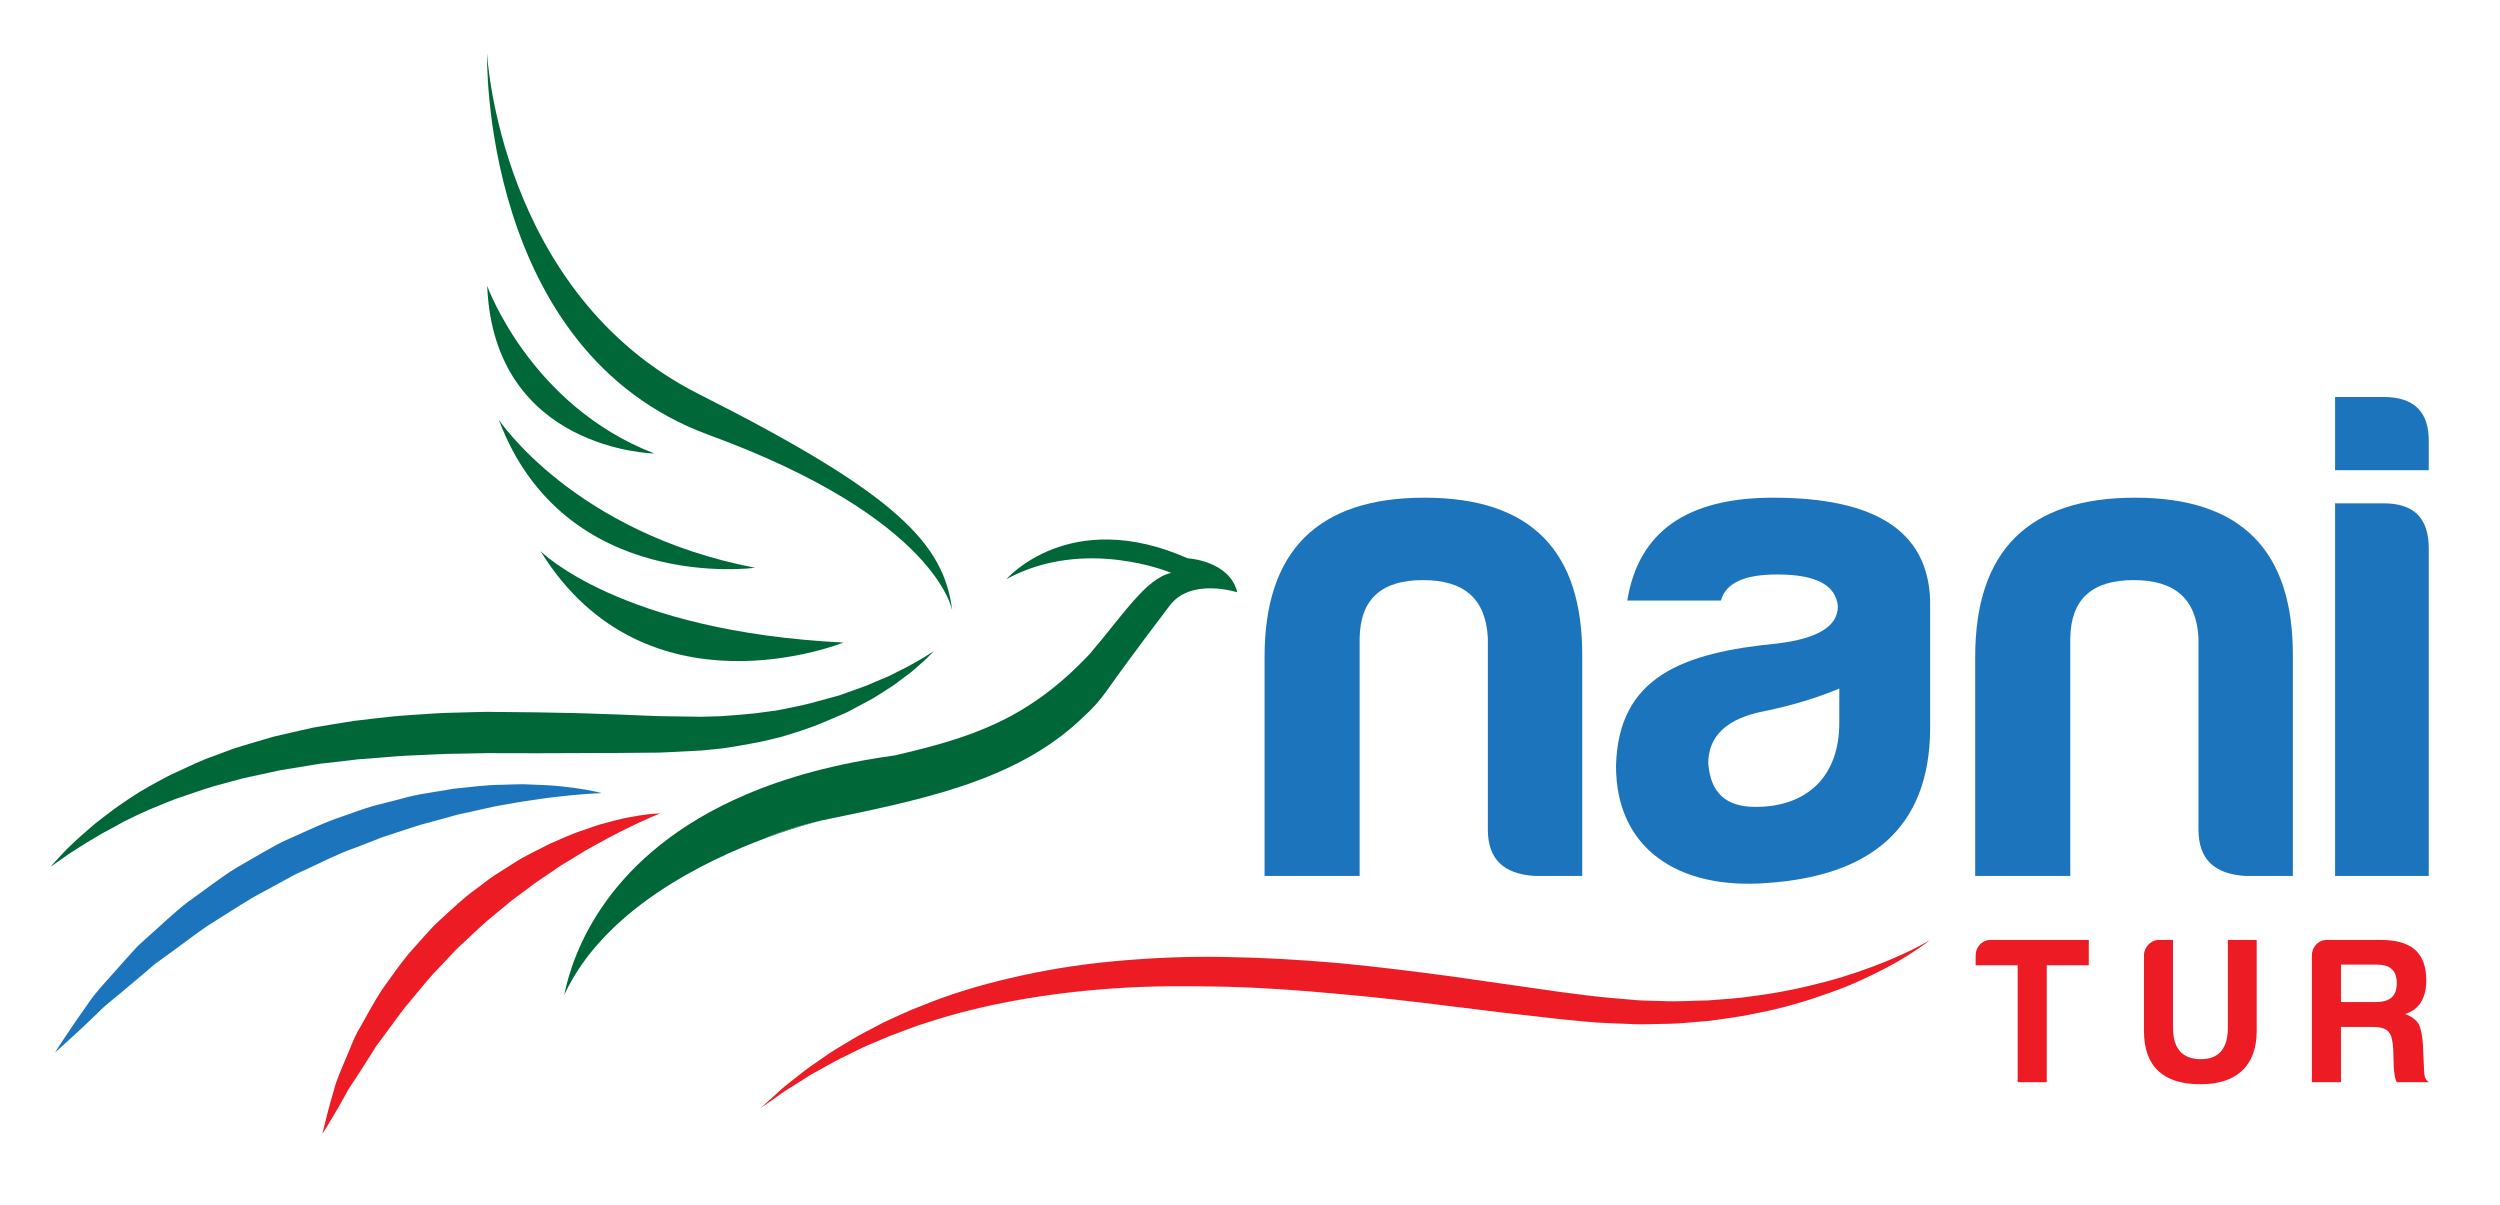 <?xml version="1.0" encoding="utf-8"?>
<!-- Generator: Adobe Illustrator 16.0.0, SVG Export Plug-In . SVG Version: 6.00 Build 0)  -->
<!DOCTYPE svg PUBLIC "-//W3C//DTD SVG 1.1//EN" "http://www.w3.org/Graphics/SVG/1.1/DTD/svg11.dtd">
<svg version="1.1" id="naniturlogo" xmlns="http://www.w3.org/2000/svg" xmlns:xlink="http://www.w3.org/1999/xlink" x="0px"
	 y="0px" width="473px" height="228px" viewBox="0 0 473 228" enable-background="new 0 0 473 228" xml:space="preserve">
<g>
	<g id="nani">
		<path fill="#1C75BC" d="M290.294,165.727c-5.86-0.398-8.793-3.201-8.793-8.797v-36.246c-0.402-7.332-4.398-10.928-12.264-10.928
			c-7.859,0-11.856,3.597-11.993,10.928v45.042h-17.988v-41.445c0-20.123,10.128-30.119,30.249-30.119
			c20.122,0,29.984,9.996,29.852,30.119v41.445H290.294z"/>
		<path fill="#1C75BC" d="M325.605,113.619h-17.724c2.131-13.06,11.327-19.456,27.583-19.456c19.456,0,29.318,6.396,29.719,19.456
			v23.989c0,19.456-11.727,28.119-30.786,29.452c-16.922,1.331-28.648-6.532-28.648-22.124c0.4-16.922,12.659-21.455,30.516-23.186
			c7.599-0.932,11.46-3.201,11.46-7.064c-0.397-3.999-4.128-5.995-11.46-5.995C330.003,108.69,326.537,110.288,325.605,113.619z
			 M347.992,136.806v-6.528c-4.129,1.733-8.93,3.198-14.124,4.267c-7.062,1.331-10.662,4.665-10.662,9.859
			c0.4,5.596,3.331,8.262,8.928,8.262C341.995,152.665,347.992,146.807,347.992,136.806z"/>
		<path fill="#1C75BC" d="M424.745,165.727c-5.862-0.398-8.793-3.201-8.793-8.797v-36.246c-0.401-7.332-4.398-10.928-12.261-10.928
			c-7.863,0-11.861,3.597-11.994,10.928v45.042h-17.99v-41.445c0-20.123,10.126-30.119,30.252-30.119
			c20.118,0,29.983,9.996,29.849,30.119v41.445H424.745z"/>
		<path fill="#1C75BC" d="M450.992,75.109c5.866,0,8.664,2.931,8.529,8.663v5.195h-17.723V75.109H450.992z M450.992,95.23
			c5.733,0,8.529,2.798,8.529,8.527v61.969h-17.723V95.23H450.992z"/>
	</g>
	<g id="tur">
		<path fill="#ED1C24" d="M376.563,177.837h18.635v4.79h-7.952v22.12h-5.499v-22.12h-7.954v-1.897
			C373.793,179.187,375.021,177.837,376.563,177.837z"/>
		<path fill="#ED1C24" d="M408.407,177.837h2.729v16.621c0,3.915,1.743,5.897,5.186,5.937c3.444,0.038,5.187-1.979,5.187-5.937
			v-16.621h5.459v17.255c0,6.611-3.878,10.052-10.646,10.052c-6.885,0-10.681-3.245-10.681-10.052v-14.362
			C405.642,179.264,406.907,177.837,408.407,177.837z"/>
		<path fill="#ED1C24" d="M455.016,191.848c1.148,0.394,2.02,1.029,2.571,1.858c0.479,0.912,0.712,2.255,0.833,3.995l0.236,5.266
			c0.039,0.83,0.359,1.424,0.871,1.78h-6.056c-0.275-0.515-0.394-1.068-0.434-1.622c-0.118-0.396-0.198-1.937-0.235-4.549
			c-0.2-3.247-0.795-4.277-4.037-4.277h-5.856v10.448h-5.503v-24.018c0-1.543,1.228-2.893,2.772-2.893h10.21
			c5.576,0,8.664,2.14,8.664,7.677C459.053,188.921,457.587,191.134,455.016,191.848z M449.714,182.508h-6.805v7.083h6.488
			c2.61,0,4.074-0.95,4.074-3.563C453.472,183.574,452.168,182.508,449.714,182.508z"/>
	</g>
</g>
<path id="tilegreen" fill="#006838" d="M176.719,123.161l-1.459,1.471c-0.486,0.486-1.029,0.922-1.546,1.388
	c-0.536,0.448-1.029,0.945-1.609,1.36l-1.651,1.241c-0.562,0.404-1.073,0.85-1.677,1.218l-1.774,1.144l-1.803,1.127
	c-0.666,0.386-1.229,0.666-1.849,1.002l-1.82,0.969c-0.62,0.312-1.186,0.672-1.848,0.943c-1.301,0.564-2.618,1.122-3.946,1.666
	c-0.654,0.263-1.347,0.584-1.978,0.79l-1.94,0.686c-1.294,0.448-2.667,0.831-4.001,1.25l-0.184,0.044
	c-1.245,0.298-2.453,0.615-3.73,0.886c-1.318,0.246-2.659,0.52-3.975,0.735l-1.883,0.307l-0.942,0.145l-0.236,0.034l-0.118,0.021
	l-0.204,0.019l-0.475,0.052l-1.897,0.192l-0.947,0.095l-0.238,0.023l-0.118,0.013l-0.203,0.013l-0.476,0.028l-3.803,0.2
	l-1.901,0.094l-0.952,0.041l-0.475,0.025l-0.663,0.014l-7.621,0.064l-15.188,0.054l-7.617-0.016l-1.905-0.006l-1.802,0.039
	l-3.808,0.07c-2.569,0.003-5.006,0.193-7.484,0.283c-1.207,0.062-2.54,0.093-3.646,0.181l-3.797,0.309l-3.794,0.288l-3.65,0.438
	l-3.66,0.411l-3.676,0.606l-3.761,0.618l-3.584,0.775l-3.593,0.783l-3.578,0.979c-2.417,0.597-4.732,1.422-7.077,2.223
	c-2.334,0.734-4.74,1.787-7.028,2.727l0.131-0.063l-2.518,1.151l-2.323,1.138l-2.395,1.319l-1.204,0.653l-0.546,0.287l-0.588,0.352
	l-2.354,1.407c-0.774,0.45-1.529,0.982-2.301,1.465c-0.374,0.242-0.803,0.484-1.131,0.729l-1.121,0.786l-2.253,1.56l1.857-2.017
	l0.935-1.002c0.341-0.37,0.659-0.647,0.991-0.976c0.67-0.625,1.311-1.257,2.013-1.867l2.059-1.789l0.515-0.447l0.589-0.468
	l1.083-0.83l2.171-1.652l2.369-1.633l2.26-1.47l0.133-0.067c1.109-0.645,2.229-1.321,3.35-1.909c1.105-0.605,2.243-1.223,3.446-1.75
	c2.368-1.095,4.726-2.268,7.19-3.107l3.667-1.372c1.244-0.415,2.514-0.768,3.776-1.151l3.793-1.113l3.712-0.864l3.799-0.86
	l3.884-0.652l3.893-0.623l3.788-0.451l3.787-0.412c1.42-0.147,2.63-0.196,3.957-0.299c2.591-0.183,5.222-0.368,7.734-0.402
	l3.809-0.1l2.006-0.046l1.903,0.02l7.618,0.077l7.668,0.147l7.615,0.258l7.614,0.309l7.439,0.107l0.478,0.011h0.059h0.031
	c-0.159,0.01-0.028,0.004-0.056,0.004l0.12-0.003l0.238-0.004l0.952-0.025l1.906-0.055l0.476-0.013h0.06h0.028
	c0.03-0.006-0.142,0.01-0.056,0.003l0.12-0.009l0.237-0.017l0.949-0.073l1.9-0.133c1.207-0.09,2.372-0.228,3.568-0.335l3.761-0.502
	l-0.184,0.042c1.319-0.266,2.625-0.477,3.965-0.786l2.012-0.445c0.698-0.14,1.276-0.341,1.925-0.508
	c1.26-0.354,2.535-0.698,3.823-1.033c0.643-0.152,1.292-0.44,1.938-0.654l1.94-0.696c0.627-0.229,1.337-0.463,1.897-0.69
	l1.834-0.791l1.861-0.778c0.628-0.24,1.231-0.6,1.849-0.896l1.839-0.93c0.601-0.288,1.179-0.654,1.775-0.976
	c0.587-0.348,1.2-0.652,1.777-1.03L176.719,123.161z"/>
<path id="tilered" fill="#ED1C24" d="M124.906,153.894c0,0-0.337,0.139-0.964,0.398c-0.628,0.242-1.525,0.678-2.674,1.179
	c-1.137,0.526-2.507,1.183-4.053,1.959c-1.543,0.788-3.258,1.7-5.102,2.743c-1.87,0.976-3.752,2.3-5.836,3.479
	c-0.994,0.671-2.015,1.365-3.061,2.077c-1.042,0.698-2.115,1.404-3.137,2.22c-1.046,0.776-2.113,1.564-3.19,2.36
	c-1.029,0.854-2.072,1.723-3.123,2.59c-2.156,1.682-4.114,3.644-6.146,5.53c-1.054,0.898-1.98,1.936-2.921,2.94
	c-0.948,1.002-1.896,1.998-2.838,2.993c-1.811,2.039-3.459,4.167-5.17,6.145c-1.605,2.059-3.042,4.139-4.504,6.068
	c-0.358,0.483-0.711,0.964-1.064,1.437c-0.307,0.497-0.609,0.986-0.911,1.473c-0.618,0.953-1.213,1.883-1.781,2.772
	c-1.103,1.807-2.323,3.373-3.096,4.923c-0.826,1.52-1.607,2.83-2.24,3.919c-1.275,2.172-2.083,3.405-2.083,3.405
	s0.299-1.411,0.942-3.868c0.332-1.226,0.717-2.729,1.229-4.43c0.42-1.743,1.265-3.562,2.098-5.588
	c0.899-1.991,1.626-4.304,2.964-6.444c1.257-2.176,2.47-4.574,3.997-6.875c1.622-2.226,3.222-4.618,5.079-6.856
	c0.969-1.085,1.946-2.179,2.926-3.279c0.988-1.092,1.963-2.203,3.082-3.18c2.193-1.989,4.308-4.07,6.696-5.752
	c1.158-0.877,2.293-1.775,3.471-2.577c1.204-0.767,2.391-1.522,3.564-2.261c2.302-1.533,4.782-2.594,7.008-3.774
	c2.327-1.015,4.486-2.011,6.596-2.667c1.047-0.351,2.028-0.731,2.992-1.005c0.969-0.258,1.889-0.499,2.748-0.726
	c1.722-0.461,3.262-0.705,4.519-0.922C123.445,153.898,124.906,153.894,124.906,153.894z"/>
<path id="tileblue" fill="#1C75BC" d="M113.865,150.061c0,0-0.471,0.021-1.351,0.067c-0.874,0.022-2.154,0.157-3.778,0.273
	c-1.619,0.154-3.579,0.363-5.812,0.651c-2.231,0.305-4.733,0.686-7.441,1.194c-2.721,0.408-5.604,1.231-8.676,1.822
	c-1.514,0.413-3.065,0.842-4.652,1.282c-0.793,0.21-1.596,0.427-2.404,0.641c-0.797,0.255-1.604,0.51-2.416,0.773
	c-1.617,0.529-3.262,1.066-4.928,1.611c-1.633,0.634-3.284,1.28-4.948,1.926c-3.38,1.165-6.604,2.831-9.889,4.355
	c-1.678,0.701-3.246,1.605-4.823,2.479c-1.585,0.86-3.167,1.722-4.737,2.573c-3.063,1.823-6.002,3.763-8.906,5.565
	c-2.797,1.942-5.405,3.979-7.974,5.801c-0.637,0.461-1.267,0.919-1.884,1.365c-0.577,0.501-1.146,0.993-1.706,1.479
	c-1.14,0.953-2.239,1.873-3.295,2.764c-2.067,1.821-4.175,3.308-5.725,4.938c-1.608,1.575-3.068,2.912-4.261,4.025
	c-2.398,2.223-3.842,3.463-3.842,3.463s0.984-1.594,2.833-4.313c0.93-1.357,2.048-3.024,3.399-4.889
	c1.257-1.952,3.064-3.806,4.934-5.941c0.946-1.068,1.935-2.171,2.954-3.316c0.52-0.564,1.051-1.137,1.587-1.718
	c0.586-0.534,1.181-1.072,1.788-1.618c2.444-2.152,4.921-4.587,7.756-6.758c2.924-2.042,5.823-4.372,9.017-6.35
	c1.633-0.94,3.275-1.89,4.927-2.847c1.655-0.938,3.3-1.913,5.066-2.661c3.501-1.542,6.943-3.224,10.533-4.383
	c1.771-0.634,3.525-1.272,5.293-1.795c1.784-0.459,3.548-0.92,5.281-1.362c1.721-0.479,3.439-0.868,5.146-1.113
	c1.695-0.283,3.354-0.556,4.967-0.826c3.258-0.335,6.32-0.733,9.175-0.742c1.425-0.026,2.783-0.117,4.08-0.091
	c1.296,0.055,2.523,0.1,3.676,0.145c2.302,0.091,4.304,0.356,5.939,0.558C112.05,149.535,113.865,150.061,113.865,150.061z"/>
<path id="bottomred" fill="#ED1C24" d="M365.184,177.837c0,0-0.697,0.574-2.092,1.534c-1.408,0.934-3.475,2.337-6.302,3.79
	c-2.812,1.446-6.29,3.164-10.479,4.626c-4.168,1.503-8.979,3.004-14.371,3.996c-2.676,0.609-5.52,0.906-8.449,1.356
	c-2.945,0.229-5.997,0.593-9.147,0.583c-1.572,0.017-3.173,0.106-4.789,0.059c-1.612-0.059-3.246-0.12-4.9-0.185
	c-3.342-0.109-6.574-0.501-10.002-0.833c-6.738-0.741-13.662-1.553-20.668-2.449c-7.007-0.878-14.114-1.694-21.226-2.308
	c-7.107-0.672-14.216-1.158-21.216-1.328c-6.994-0.138-13.88-0.163-20.51,0.309c-13.26,0.88-25.512,3.145-35.612,6.481
	c-2.558,0.744-4.89,1.771-7.183,2.582c-2.213,0.986-4.396,1.771-6.314,2.78c-1.945,0.953-3.782,1.833-5.408,2.779
	c-1.643,0.916-3.185,1.721-4.483,2.593c-1.326,0.832-2.51,1.582-3.542,2.23c-0.996,0.704-1.845,1.304-2.534,1.787
	c-1.378,0.972-2.115,1.488-2.115,1.488s0.667-0.6,1.917-1.734c0.628-0.569,1.402-1.272,2.313-2.097
	c0.942-0.782,2.059-1.651,3.306-2.625c1.223-1.02,2.688-1.986,4.259-3.079c1.545-1.144,3.347-2.164,5.244-3.311
	c1.88-1.189,4.024-2.178,6.214-3.379c1.119-0.548,2.292-1.05,3.486-1.597c1.186-0.559,2.42-1.081,3.702-1.558
	c5.066-2.086,10.753-3.868,16.87-5.277c6.115-1.432,12.66-2.546,19.473-3.167c6.807-0.637,13.874-0.963,21.031-0.824
	c7.159,0.11,14.41,0.525,21.63,1.156c7.214,0.687,14.389,1.584,21.419,2.531c7.002,1.002,13.893,1.988,20.561,2.944
	c3.268,0.425,6.618,0.873,9.753,1.143c1.589,0.134,3.157,0.271,4.705,0.402c1.554,0.12,3.089,0.101,4.605,0.156
	c3.035,0.17,5.975-0.087,8.84-0.113c2.84-0.255,5.613-0.354,8.235-0.779c5.271-0.65,10.049-1.705,14.236-2.822
	c4.193-1.118,7.759-2.416,10.669-3.565C362.114,179.776,365.184,177.837,365.184,177.837z"/>
<g id="greenbird">
	<g>
		<path fill="#006838" d="M92.151,10.109c0,0,2.332,45.421,40.062,64.452c37.737,19.031,46.379,28.31,47.965,41.024
			c0,0-2.76-17.438-46.059-33.292C90.823,66.437,92.151,10.109,92.151,10.109z"/>
		<path fill="#006838" d="M92.177,54.086c0,0,8.123,22.66,31.635,31.721C123.812,85.807,93.44,85.271,92.177,54.086z"/>
		<path fill="#006838" d="M94.372,79.413c0,0,14.213,21.42,48.497,28.009C142.869,107.421,106.739,112.402,94.372,79.413z"/>
		<path fill="#006838" d="M102.261,104.261c0,0,14.871,15.194,57.314,17.311C159.575,121.572,122.222,136.658,102.261,104.261z"/>
	</g>
	<polygon fill="#006838" points="145.929,158.083 145.931,158.08 145.933,158.08 	"/>
	<g>
		<path fill="#006838" d="M145.933,158.08l-0.003,0.003c-0.013,0.006-0.344,0.155-0.947,0.441c6.121-2.27,10.425-3.282,10.425-3.282
			C154.336,155.478,150.682,156.292,145.933,158.08L145.933,158.08z"/>
		<path fill="#006838" d="M224.724,105.636c-22.379-9.884-34.289,3.92-34.289,3.92c14.868-8.071,31.16-1.166,31.16-1.166
			c-4.812,1.025-9.249,8.175-15.481,15.397c-0.011,0.01-0.024,0.025-0.037,0.041c-11.78,12.521-22.823,15.85-36.851,19.11
			c-11.22,1.545-20.442,4.136-28.021,7.362c-26.337,11.209-32.853,29.934-34.458,37.972c7.362-16.034,26.275-25.304,38.236-29.748
			c0.603-0.286,0.934-0.436,0.947-0.441l0.003-0.003h0c4.75-1.788,8.404-2.603,9.475-2.838c17.91-3.756,36.629-7.156,49.377-19.415
			c1.877-1.692,3.37-3.372,4.472-4.942c4.616-6.572,11.908-16.111,11.908-16.111c3.962-5.623,12.926-2.711,12.926-2.711
			C232.633,106.05,224.724,105.636,224.724,105.636z"/>
	</g>
</g>
<g>
</g>
<g>
</g>
<g>
</g>
<g>
</g>
<g>
</g>
<g>
</g>
</svg>

